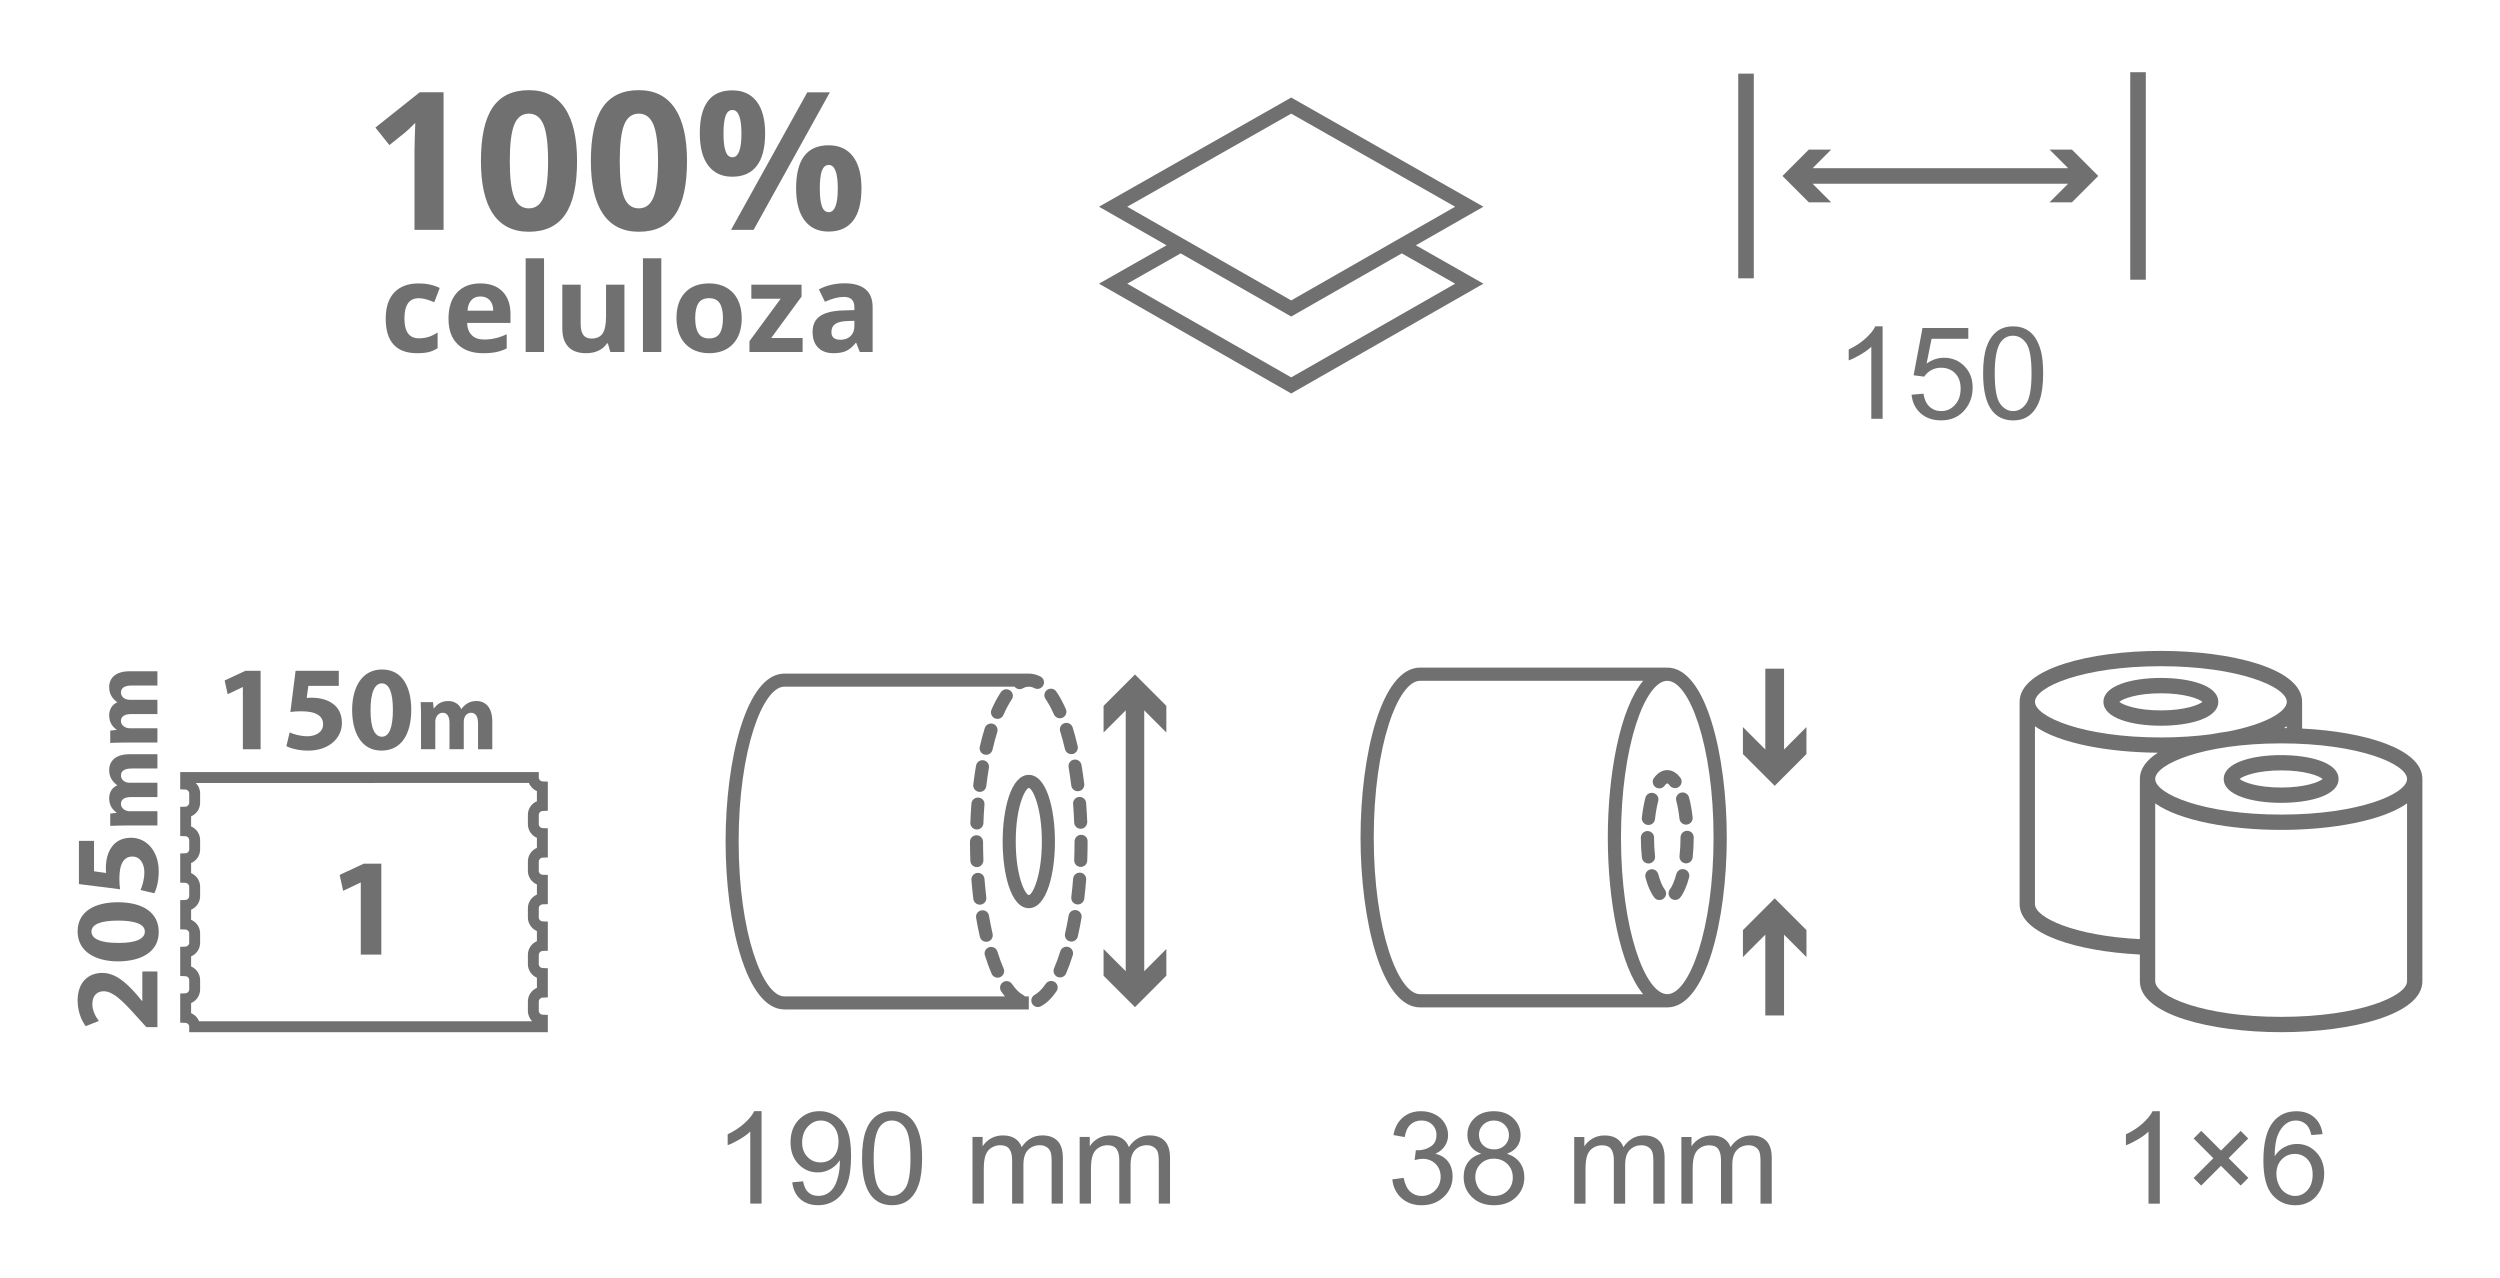 <?xml version="1.0" encoding="utf-8"?>
<!-- Generator: Adobe Illustrator 16.0.0, SVG Export Plug-In . SVG Version: 6.00 Build 0)  -->
<!DOCTYPE svg PUBLIC "-//W3C//DTD SVG 1.1//EN" "http://www.w3.org/Graphics/SVG/1.1/DTD/svg11.dtd">
<svg version="1.1" id="Warstwa_1" xmlns="http://www.w3.org/2000/svg" xmlns:xlink="http://www.w3.org/1999/xlink" x="0px" y="0px"
	 width="155.479px" height="79.452px" viewBox="0 0 155.479 79.452" enable-background="new 0 0 155.479 79.452"
	 xml:space="preserve">
<g>
	<path fill="#717070" d="M25.942,21.966c-1.302,0-1.954-0.715-1.954-2.146c0-0.711,0.178-1.255,0.532-1.631
		c0.355-0.375,0.861-0.563,1.523-0.563c0.484,0,0.919,0.094,1.303,0.284l-0.337,0.884c-0.179-0.073-0.346-0.132-0.501-0.178
		c-0.155-0.046-0.31-0.069-0.465-0.069c-0.593,0-0.891,0.422-0.891,1.266c0,0.818,0.298,1.227,0.891,1.227
		c0.22,0,0.423-0.028,0.611-0.087c0.187-0.058,0.375-0.151,0.562-0.276v0.978c-0.185,0.118-0.372,0.199-0.56,0.244
		C26.466,21.943,26.229,21.966,25.942,21.966"/>
	<path fill="#717070" d="M29.879,18.438c-0.242,0-0.431,0.077-0.568,0.231c-0.138,0.153-0.217,0.371-0.236,0.652h1.601
		c-0.004-0.281-0.077-0.499-0.22-0.652C30.313,18.515,30.122,18.438,29.879,18.438 M30.041,21.966c-0.673,0-1.2-0.185-1.58-0.558
		c-0.379-0.372-0.568-0.898-0.568-1.581c0-0.701,0.174-1.244,0.525-1.627c0.351-0.383,0.836-0.574,1.455-0.574
		c0.592,0,1.052,0.168,1.382,0.505c0.328,0.337,0.493,0.803,0.493,1.396v0.555h-2.698c0.012,0.325,0.107,0.578,0.288,0.76
		c0.179,0.183,0.432,0.273,0.756,0.273c0.252,0,0.49-0.025,0.716-0.078c0.223-0.052,0.459-0.136,0.703-0.251v0.884
		c-0.2,0.1-0.413,0.174-0.64,0.223C30.645,21.942,30.369,21.966,30.041,21.966"/>
	<rect x="32.692" y="16.063" fill="#717070" width="1.143" height="5.828"/>
	<path fill="#717070" d="M37.958,21.891l-0.154-0.535h-0.059c-0.123,0.194-0.297,0.345-0.52,0.451
		c-0.225,0.105-0.481,0.159-0.769,0.159c-0.491,0-0.862-0.131-1.111-0.395c-0.25-0.263-0.374-0.642-0.374-1.137v-2.73h1.142v2.446
		c0,0.302,0.053,0.529,0.159,0.679c0.109,0.151,0.28,0.227,0.514,0.227c0.318,0,0.551-0.106,0.693-0.32s0.212-0.567,0.212-1.062
		v-1.97h1.143v4.187H37.958z"/>
	<rect x="39.986" y="16.063" fill="#717070" width="1.142" height="5.828"/>
	<path fill="#717070" d="M43.235,19.79c0,0.414,0.069,0.728,0.206,0.94c0.135,0.213,0.356,0.318,0.663,0.318
		c0.303,0,0.524-0.105,0.657-0.316c0.133-0.211,0.201-0.525,0.201-0.942c0-0.415-0.069-0.726-0.203-0.933
		c-0.135-0.207-0.356-0.311-0.663-0.311c-0.304,0-0.524,0.104-0.659,0.31C43.304,19.061,43.235,19.372,43.235,19.79 M46.13,19.79
		c0,0.681-0.18,1.215-0.54,1.599c-0.359,0.384-0.859,0.577-1.5,0.577c-0.403,0-0.757-0.088-1.064-0.264
		c-0.307-0.176-0.543-0.429-0.708-0.759c-0.165-0.329-0.247-0.714-0.247-1.153c0-0.684,0.179-1.217,0.536-1.595
		c0.356-0.38,0.858-0.57,1.505-0.57c0.402,0,0.755,0.087,1.063,0.263c0.307,0.173,0.542,0.425,0.707,0.752
		C46.047,18.968,46.13,19.351,46.13,19.79"/>
	<polygon fill="#717070" points="49.917,21.891 46.61,21.891 46.61,21.218 48.551,18.577 46.727,18.577 46.727,17.704 49.85,17.704 
		49.85,18.446 47.963,21.019 49.917,21.019 	"/>
	<path fill="#717070" d="M53.134,19.952l-0.441,0.014c-0.331,0.011-0.579,0.07-0.742,0.18c-0.163,0.11-0.244,0.277-0.244,0.502
		c0,0.322,0.185,0.483,0.555,0.483c0.265,0,0.476-0.076,0.635-0.228c0.157-0.152,0.237-0.355,0.237-0.607V19.952z M53.472,21.891
		l-0.223-0.57h-0.028c-0.193,0.243-0.392,0.411-0.595,0.505c-0.203,0.093-0.468,0.14-0.795,0.14c-0.401,0-0.718-0.115-0.949-0.344
		c-0.231-0.23-0.346-0.557-0.346-0.981c0-0.445,0.156-0.773,0.465-0.984c0.311-0.211,0.781-0.328,1.407-0.35l0.726-0.022v-0.183
		c0-0.425-0.218-0.637-0.652-0.637c-0.334,0-0.727,0.1-1.178,0.302l-0.379-0.77c0.482-0.253,1.017-0.378,1.604-0.378
		c0.561,0,0.992,0.122,1.292,0.366c0.298,0.244,0.449,0.617,0.449,1.117v2.789H53.472z"/>
	<path fill="#717070" d="M27.587,5.74h-1.485l-2.755,2.194l0.871,1.09l0.982-0.79c0.118-0.093,0.327-0.291,0.627-0.593l-0.03,0.89
		l-0.019,0.815v4.95h1.809V5.74z M35.131,6.73c-0.506-0.749-1.251-1.123-2.238-1.123c-1.013,0-1.764,0.356-2.251,1.073
		c-0.49,0.716-0.732,1.828-0.732,3.338c0,1.447,0.25,2.542,0.75,3.282c0.502,0.742,1.246,1.113,2.233,1.113
		c1.018,0,1.772-0.359,2.261-1.075c0.49-0.72,0.734-1.825,0.734-3.32C35.888,8.575,35.635,7.479,35.131,6.73 M31.981,7.756
		c0.182-0.458,0.487-0.688,0.912-0.688c0.417,0,0.72,0.23,0.91,0.688c0.187,0.458,0.283,1.213,0.283,2.262
		c0,1.037-0.093,1.787-0.281,2.248s-0.491,0.692-0.912,0.692c-0.429,0-0.735-0.23-0.914-0.683c-0.183-0.455-0.274-1.207-0.274-2.257
		C31.705,8.969,31.797,8.214,31.981,7.756 M41.968,6.73c-0.505-0.749-1.251-1.123-2.237-1.123c-1.013,0-1.763,0.356-2.251,1.073
		c-0.49,0.716-0.733,1.828-0.733,3.338c0,1.447,0.251,2.542,0.752,3.282c0.501,0.742,1.246,1.113,2.232,1.113
		c1.017,0,1.771-0.359,2.262-1.075c0.489-0.719,0.733-1.825,0.733-3.32C42.726,8.575,42.475,7.479,41.968,6.73 M38.819,7.756
		c0.182-0.458,0.487-0.688,0.912-0.688c0.416,0,0.72,0.23,0.909,0.688c0.188,0.458,0.284,1.213,0.284,2.262
		c0,1.037-0.094,1.787-0.28,2.248c-0.188,0.461-0.492,0.692-0.913,0.692c-0.428,0-0.734-0.23-0.915-0.683
		c-0.182-0.455-0.272-1.207-0.272-2.257C38.544,8.969,38.635,8.214,38.819,7.756 M45.128,7.201c0.087-0.241,0.227-0.36,0.423-0.36
		c0.374,0,0.561,0.488,0.561,1.462c0,0.984-0.187,1.476-0.561,1.476c-0.196,0-0.336-0.123-0.423-0.366
		c-0.089-0.244-0.133-0.614-0.133-1.11C44.995,7.808,45.039,7.44,45.128,7.201 M47.058,6.311c-0.354-0.462-0.859-0.692-1.519-0.692
		c-1.345,0-2.017,0.891-2.017,2.673c0,0.874,0.173,1.541,0.526,2.003c0.352,0.463,0.848,0.695,1.491,0.695
		c0.672,0,1.181-0.225,1.528-0.676c0.346-0.452,0.518-1.124,0.518-2.022C47.585,7.433,47.41,6.775,47.058,6.311 M50.207,5.741
		l-4.743,8.555h1.404l4.743-8.555H50.207z M51.116,10.618c0.089-0.239,0.23-0.36,0.425-0.36c0.374,0,0.563,0.489,0.563,1.463
		c0,0.984-0.189,1.474-0.563,1.474c-0.195,0-0.336-0.121-0.425-0.364c-0.087-0.245-0.131-0.614-0.131-1.11
		C50.985,11.226,51.029,10.858,51.116,10.618 M53.048,9.729c-0.352-0.462-0.858-0.694-1.519-0.694c-1.344,0-2.018,0.893-2.018,2.673
		c0,0.872,0.177,1.537,0.527,2c0.35,0.463,0.847,0.694,1.491,0.694c0.672,0,1.179-0.227,1.527-0.676
		c0.346-0.451,0.52-1.123,0.52-2.018C53.576,10.851,53.4,10.191,53.048,9.729"/>
	<path fill="#717070" d="M80.302,6.066l-11.955,6.79l4.202,2.399l-4.202,2.387l11.955,6.829l11.954-6.829l-4.201-2.387l4.201-2.399
		L80.302,6.066z M70.105,12.857l10.196-5.79l10.196,5.79l-10.196,5.826L70.105,12.857z M87.178,15.758l3.32,1.885l-10.196,5.826
		l-10.196-5.826l3.322-1.885l6.874,3.928L87.178,15.758z"/>
	<polygon fill="#717070" points="127.465,9.305 128.621,10.46 112.728,10.46 113.883,9.305 112.491,9.305 110.854,10.943 
		112.491,12.582 113.883,12.582 112.728,11.426 128.62,11.426 127.465,12.582 128.857,12.582 130.495,10.943 128.857,9.305 	"/>
	<rect x="108.103" y="4.579" fill="#717070" width="0.968" height="12.73"/>
	<rect x="132.483" y="4.491" fill="#717070" width="0.968" height="12.905"/>
	<g>
		<path fill="#717070" d="M117.083,26.047h-0.703v-4.48c-0.169,0.162-0.392,0.323-0.666,0.484s-0.521,0.283-0.74,0.363v-0.68
			c0.394-0.185,0.737-0.409,1.031-0.672s0.503-0.518,0.625-0.766h0.453V26.047z"/>
		<path fill="#717070" d="M118.884,24.547l0.738-0.063c0.055,0.359,0.182,0.629,0.381,0.811s0.439,0.271,0.721,0.271
			c0.339,0,0.625-0.127,0.859-0.383s0.352-0.594,0.352-1.016c0-0.401-0.112-0.717-0.338-0.949s-0.521-0.348-0.885-0.348
			c-0.227,0-0.431,0.051-0.613,0.154s-0.325,0.236-0.43,0.4l-0.66-0.086l0.555-2.941h2.848v0.672h-2.285l-0.309,1.539
			c0.344-0.24,0.704-0.359,1.082-0.359c0.5,0,0.922,0.173,1.266,0.52s0.516,0.792,0.516,1.336c0,0.518-0.151,0.966-0.453,1.344
			c-0.367,0.463-0.868,0.695-1.504,0.695c-0.521,0-0.946-0.146-1.275-0.438S118.931,25.029,118.884,24.547z"/>
		<path fill="#717070" d="M123.333,23.223c0-0.677,0.069-1.222,0.209-1.635s0.347-0.731,0.621-0.955s0.62-0.336,1.037-0.336
			c0.308,0,0.577,0.062,0.809,0.186s0.423,0.302,0.574,0.535s0.27,0.517,0.355,0.852s0.129,0.786,0.129,1.354
			c0,0.672-0.069,1.214-0.207,1.627s-0.345,0.732-0.619,0.957s-0.622,0.338-1.041,0.338c-0.552,0-0.985-0.198-1.301-0.594
			C123.521,25.074,123.333,24.298,123.333,23.223z M124.056,23.223c0,0.94,0.11,1.566,0.33,1.877s0.491,0.467,0.814,0.467
			s0.595-0.156,0.814-0.469s0.33-0.938,0.33-1.875c0-0.943-0.11-1.569-0.33-1.879s-0.494-0.465-0.822-0.465
			c-0.323,0-0.581,0.137-0.773,0.41C124.177,21.638,124.056,22.283,124.056,23.223z"/>
	</g>
	<g>
		<path fill="#717070" d="M47.363,74.855H46.66v-4.48c-0.169,0.162-0.391,0.322-0.666,0.484s-0.521,0.283-0.74,0.363v-0.68
			c0.393-0.186,0.737-0.408,1.031-0.672s0.502-0.518,0.625-0.766h0.453V74.855z"/>
		<path fill="#717070" d="M49.27,73.531l0.676-0.063c0.057,0.318,0.167,0.549,0.328,0.691s0.369,0.215,0.621,0.215
			c0.216,0,0.406-0.049,0.568-0.148s0.296-0.23,0.4-0.396s0.191-0.389,0.262-0.67s0.105-0.568,0.105-0.859
			c0-0.031-0.001-0.078-0.004-0.141c-0.141,0.225-0.333,0.406-0.576,0.545s-0.507,0.209-0.791,0.209
			c-0.474,0-0.875-0.172-1.203-0.516s-0.492-0.797-0.492-1.359c0-0.58,0.171-1.049,0.514-1.402s0.771-0.531,1.287-0.531
			c0.373,0,0.713,0.1,1.021,0.301s0.543,0.486,0.703,0.857s0.24,0.908,0.24,1.611c0,0.732-0.08,1.314-0.238,1.748
			s-0.395,0.764-0.709,0.99s-0.682,0.34-1.104,0.34c-0.448,0-0.814-0.125-1.098-0.373S49.327,73.982,49.27,73.531z M52.148,71.003
			c0-0.404-0.107-0.725-0.322-0.961s-0.473-0.355-0.775-0.355c-0.313,0-0.584,0.127-0.816,0.383s-0.348,0.586-0.348,0.992
			c0,0.365,0.11,0.66,0.33,0.889s0.492,0.342,0.814,0.342c0.326,0,0.593-0.113,0.803-0.342S52.148,71.408,52.148,71.003z"/>
		<path fill="#717070" d="M53.613,72.031c0-0.678,0.07-1.223,0.209-1.635s0.346-0.73,0.621-0.955s0.621-0.336,1.037-0.336
			c0.307,0,0.577,0.063,0.809,0.186s0.423,0.303,0.574,0.535s0.27,0.518,0.355,0.852s0.129,0.785,0.129,1.354
			c0,0.672-0.069,1.215-0.207,1.627s-0.344,0.732-0.619,0.957s-0.622,0.338-1.041,0.338c-0.552,0-0.986-0.197-1.301-0.594
			C53.802,73.882,53.613,73.107,53.613,72.031z M54.336,72.031c0,0.939,0.11,1.566,0.33,1.877s0.492,0.467,0.814,0.467
			s0.594-0.156,0.814-0.469s0.33-0.938,0.33-1.875c0-0.943-0.11-1.568-0.33-1.879s-0.494-0.465-0.822-0.465
			c-0.323,0-0.581,0.137-0.773,0.41C54.457,70.447,54.336,71.091,54.336,72.031z"/>
		<path fill="#717070" d="M60.48,74.855v-4.148h0.629v0.582c0.13-0.203,0.303-0.367,0.52-0.49s0.462-0.186,0.738-0.186
			c0.307,0,0.559,0.064,0.756,0.191s0.335,0.307,0.416,0.535c0.328-0.484,0.755-0.727,1.281-0.727c0.412,0,0.728,0.113,0.949,0.342
			s0.332,0.578,0.332,1.053v2.848h-0.699v-2.613c0-0.281-0.023-0.484-0.068-0.607s-0.128-0.223-0.248-0.299s-0.26-0.113-0.422-0.113
			c-0.292,0-0.534,0.098-0.727,0.291s-0.289,0.504-0.289,0.932v2.41h-0.703V72.16c0-0.313-0.057-0.547-0.172-0.703
			s-0.302-0.234-0.563-0.234c-0.198,0-0.381,0.053-0.549,0.156s-0.29,0.256-0.365,0.457s-0.113,0.49-0.113,0.867v2.152H60.48z"/>
		<path fill="#717070" d="M67.145,74.855v-4.148h0.629v0.582c0.13-0.203,0.303-0.367,0.52-0.49s0.462-0.186,0.738-0.186
			c0.307,0,0.559,0.064,0.756,0.191s0.336,0.307,0.416,0.535c0.328-0.484,0.756-0.727,1.281-0.727c0.412,0,0.729,0.113,0.949,0.342
			s0.332,0.578,0.332,1.053v2.848h-0.699v-2.613c0-0.281-0.023-0.484-0.068-0.607s-0.129-0.223-0.248-0.299s-0.26-0.113-0.422-0.113
			c-0.291,0-0.533,0.098-0.727,0.291s-0.289,0.504-0.289,0.932v2.41h-0.703V72.16c0-0.313-0.057-0.547-0.172-0.703
			s-0.303-0.234-0.563-0.234c-0.198,0-0.381,0.053-0.549,0.156s-0.29,0.256-0.365,0.457s-0.113,0.49-0.113,0.867v2.152H67.145z"/>
	</g>
	<path fill="#717070" d="M61.224,50.041c0.028-0.232-0.148-0.42-0.373-0.437c-0.224-0.018-0.419,0.15-0.437,0.374
		c-0.03,0.389-0.052,0.784-0.067,1.188v0.016c0,0.217,0.172,0.396,0.391,0.406c0.224,0.008,0.413-0.169,0.422-0.393
		C61.174,50.803,61.195,50.418,61.224,50.041"/>
	<path fill="#717070" d="M61.34,55.81c-0.045-0.373-0.083-0.758-0.114-1.149c-0.018-0.224-0.213-0.392-0.436-0.374
		c-0.214,0.016-0.376,0.195-0.376,0.405c0,0.011,0,0.021,0.001,0.032c0.032,0.404,0.071,0.799,0.118,1.183
		c0.027,0.222,0.23,0.381,0.453,0.354C61.208,56.234,61.369,56.033,61.34,55.81"/>
	<path fill="#717070" d="M61.138,52.349c0-0.223-0.183-0.405-0.408-0.405c-0.224,0.002-0.406,0.183-0.406,0.405
		c0.001,0.402,0.008,0.8,0.023,1.188c0.01,0.225,0.198,0.401,0.422,0.391c0.224-0.008,0.389-0.215,0.391-0.42
		C61.146,53.126,61.139,52.741,61.138,52.349"/>
	<path fill="#717070" d="M66.237,58.06c-0.007,0.031-0.011,0.063-0.011,0.092c0,0.186,0.127,0.354,0.317,0.396
		c0.217,0.051,0.436-0.086,0.486-0.305c0.086-0.374,0.165-0.768,0.234-1.171c0.036-0.222-0.111-0.433-0.334-0.47
		c-0.219-0.037-0.429,0.111-0.468,0.334C66.395,57.324,66.32,57.702,66.237,58.06"/>
	<path fill="#717070" d="M60.7,57.015c0,0.022,0.002,0.048,0.006,0.068c0.066,0.402,0.146,0.795,0.233,1.174
		c0.051,0.219,0.269,0.355,0.489,0.305c0.218-0.051,0.353-0.27,0.304-0.487c-0.084-0.362-0.16-0.741-0.225-1.127
		c-0.037-0.22-0.247-0.371-0.469-0.331C60.84,56.65,60.7,56.822,60.7,57.015"/>
	<path fill="#717070" d="M65.709,61.642c0.126-0.184,0.079-0.438-0.106-0.565c-0.186-0.126-0.439-0.079-0.566,0.107
		c-0.225,0.329-0.456,0.56-0.684,0.683c-0.137,0.074-0.215,0.215-0.215,0.357c0,0.064,0.016,0.132,0.05,0.193
		c0.107,0.197,0.352,0.271,0.55,0.164C65.083,62.397,65.409,62.082,65.709,61.642"/>
	<path fill="#717070" d="M61.232,59.296c0,0.039,0.006,0.08,0.021,0.121c0.127,0.412,0.268,0.795,0.417,1.141
		c0.09,0.207,0.33,0.301,0.536,0.211s0.3-0.33,0.21-0.536c-0.138-0.319-0.269-0.673-0.387-1.057
		c-0.068-0.214-0.295-0.333-0.51-0.269C61.345,58.964,61.232,59.123,61.232,59.296"/>
	<path fill="#717070" d="M65.553,60.22c-0.022,0.056-0.033,0.109-0.033,0.162c0,0.158,0.093,0.309,0.245,0.375
		c0.207,0.088,0.446-0.006,0.535-0.213c0.148-0.344,0.289-0.728,0.418-1.141c0.067-0.216-0.055-0.441-0.269-0.509
		c-0.213-0.065-0.442,0.053-0.507,0.267C65.822,59.548,65.691,59.904,65.553,60.22"/>
	<path fill="#717070" d="M65.914,45.363c0,0.041,0.008,0.082,0.02,0.121c0.107,0.344,0.207,0.713,0.297,1.104
		c0.051,0.218,0.271,0.354,0.49,0.304c0.217-0.053,0.353-0.269,0.301-0.49c-0.094-0.409-0.2-0.799-0.311-1.159
		c-0.068-0.214-0.296-0.333-0.511-0.269C66.027,45.031,65.914,45.189,65.914,45.363"/>
	<path fill="#717070" d="M61.244,45.283c-0.113,0.363-0.217,0.754-0.311,1.16c-0.006,0.031-0.009,0.063-0.009,0.092
		c0,0.185,0.127,0.353,0.314,0.396c0.219,0.052,0.437-0.086,0.488-0.304c0.09-0.389,0.189-0.76,0.295-1.104
		c0.066-0.215-0.053-0.442-0.268-0.508C61.539,44.949,61.31,45.068,61.244,45.283"/>
	<path fill="#717070" d="M66.625,55.794c-0.001,0.018-0.002,0.035-0.002,0.05c0,0.203,0.151,0.378,0.357,0.403
		c0.223,0.027,0.426-0.133,0.454-0.354c0.045-0.384,0.085-0.78,0.115-1.183c0.026-0.223-0.149-0.42-0.372-0.438
		c-0.225-0.017-0.421,0.15-0.438,0.374C66.709,55.039,66.67,55.423,66.625,55.794"/>
	<path fill="#717070" d="M61.66,44.142c-0.022,0.052-0.033,0.107-0.033,0.16c0,0.158,0.093,0.309,0.245,0.375
		c0.207,0.088,0.445-0.006,0.535-0.213c0.161-0.375,0.335-0.699,0.515-0.965c0.127-0.186,0.077-0.439-0.109-0.564
		c-0.186-0.125-0.438-0.076-0.564,0.109C62.04,43.351,61.842,43.72,61.66,44.142"/>
	<path fill="#717070" d="M65.023,43.469c0.181,0.261,0.356,0.583,0.52,0.958c0.089,0.206,0.33,0.301,0.537,0.21
		c0.204-0.091,0.297-0.329,0.208-0.534c-0.185-0.424-0.386-0.793-0.597-1.097c-0.128-0.185-0.381-0.231-0.565-0.103
		c-0.115,0.08-0.175,0.205-0.175,0.336C64.951,43.318,64.974,43.398,65.023,43.469"/>
	<path fill="#717070" d="M66.806,53.494v0.016c0,0.217,0.172,0.396,0.391,0.404c0.224,0.011,0.414-0.165,0.421-0.389
		c0.015-0.391,0.022-0.787,0.022-1.188v-0.027c0-0.226-0.182-0.393-0.406-0.393c-0.226,0-0.407,0.196-0.407,0.42
		C66.827,52.728,66.821,53.115,66.806,53.494"/>
	<path fill="#717070" d="M66.457,47.712c0.064,0.371,0.119,0.756,0.167,1.139c0.026,0.223,0.229,0.383,0.452,0.354
		c0.223-0.025,0.381-0.227,0.355-0.451c-0.048-0.396-0.106-0.795-0.171-1.18c-0.039-0.221-0.249-0.371-0.471-0.33
		c-0.197,0.032-0.337,0.205-0.337,0.398C66.452,47.666,66.453,47.688,66.457,47.712"/>
	<path fill="#717070" d="M66.737,50c0.03,0.377,0.053,0.763,0.067,1.154c0.008,0.225,0.198,0.397,0.422,0.39
		c0.226-0.011,0.389-0.201,0.392-0.423c-0.016-0.401-0.04-0.799-0.07-1.184c-0.017-0.224-0.213-0.392-0.438-0.375
		c-0.212,0.016-0.374,0.195-0.374,0.406C66.736,49.978,66.736,49.99,66.737,50"/>
	<path fill="#717070" d="M60.701,47.617c-0.065,0.381-0.123,0.777-0.171,1.179c-0.002,0.017-0.003,0.032-0.003,0.048
		c0,0.203,0.153,0.38,0.359,0.404c0.222,0.027,0.424-0.135,0.452-0.355c0.047-0.388,0.101-0.77,0.164-1.141
		c0.039-0.223-0.112-0.432-0.333-0.469C60.947,47.248,60.738,47.394,60.701,47.617"/>
	<path fill="#717070" d="M63.983,61.968H63.74c-0.032-0.038-0.072-0.072-0.119-0.096c-0.229-0.121-0.459-0.349-0.686-0.679
		c-0.127-0.187-0.381-0.231-0.565-0.104c-0.115,0.08-0.176,0.205-0.176,0.336c0,0.078,0.022,0.16,0.071,0.23
		c0.077,0.113,0.156,0.217,0.239,0.313h-13.72c-1.346,0-2.846-3.957-2.846-9.633c0-5.677,1.5-9.631,2.846-9.631h14.312
		c0.122,0.152,0.331,0.204,0.507,0.108c0.13-0.073,0.254-0.108,0.38-0.106c0.117,0,0.232,0.028,0.351,0.092
		c0.2,0.103,0.446,0.024,0.549-0.176c0.103-0.199,0.024-0.445-0.174-0.547c-0.235-0.121-0.479-0.184-0.726-0.184
		c-0.027,0-0.054,0.004-0.082,0.006v-0.005H48.784c-2.376,0-3.658,5.381-3.658,10.442c0,5.064,1.282,10.444,3.658,10.444h15.199
		V61.968z"/>
	<path fill="#717070" d="M63.171,52.335c0-2.264,0.622-3.319,0.812-3.33c0.235,0.015,0.812,1.201,0.812,3.33
		c0,2.132-0.577,3.318-0.812,3.332C63.793,55.658,63.171,54.603,63.171,52.335 M65.609,52.335c0-1.995-0.51-4.144-1.626-4.144
		c-1.117,0-1.626,2.148-1.626,4.144c0,1.998,0.509,4.146,1.626,4.146C65.099,56.482,65.609,54.333,65.609,52.335"/>
	<polygon fill="#717070" points="68.633,45.556 70.01,44.179 70.01,60.401 68.633,59.022 68.633,60.681 70.586,62.634 
		72.537,60.681 72.537,59.022 71.162,60.401 71.162,44.179 72.537,45.556 72.537,43.9 70.586,41.947 68.633,43.9 	"/>
	<g>
		<path fill="#717070" d="M86.591,73.347l0.703-0.094c0.081,0.398,0.218,0.686,0.412,0.861s0.431,0.264,0.709,0.264
			c0.331,0,0.61-0.115,0.838-0.344c0.228-0.229,0.342-0.514,0.342-0.852c0-0.323-0.105-0.59-0.316-0.799
			c-0.211-0.21-0.479-0.314-0.805-0.314c-0.133,0-0.298,0.025-0.496,0.078l0.078-0.617c0.047,0.005,0.085,0.008,0.113,0.008
			c0.3,0,0.569-0.078,0.809-0.234s0.359-0.397,0.359-0.723c0-0.258-0.087-0.472-0.262-0.641c-0.175-0.17-0.399-0.254-0.676-0.254
			c-0.273,0-0.501,0.086-0.684,0.258s-0.3,0.43-0.352,0.773l-0.703-0.125c0.086-0.472,0.281-0.837,0.586-1.096
			c0.305-0.26,0.684-0.389,1.137-0.389c0.313,0,0.601,0.066,0.863,0.201c0.263,0.134,0.464,0.316,0.604,0.549
			c0.14,0.231,0.209,0.478,0.209,0.738c0,0.247-0.066,0.473-0.199,0.676s-0.329,0.364-0.59,0.484
			c0.339,0.078,0.602,0.24,0.789,0.486s0.281,0.554,0.281,0.924c0,0.5-0.183,0.924-0.547,1.271s-0.825,0.521-1.383,0.521
			c-0.503,0-0.92-0.15-1.252-0.449C86.827,74.211,86.638,73.824,86.591,73.347z"/>
		<path fill="#717070" d="M92.118,71.753c-0.292-0.107-0.508-0.26-0.648-0.457c-0.141-0.198-0.211-0.436-0.211-0.711
			c0-0.417,0.149-0.768,0.449-1.051c0.3-0.284,0.698-0.426,1.195-0.426c0.5,0,0.902,0.145,1.207,0.436
			c0.305,0.29,0.457,0.644,0.457,1.061c0,0.266-0.069,0.496-0.209,0.693c-0.14,0.196-0.351,0.348-0.635,0.455
			c0.352,0.114,0.619,0.299,0.803,0.555c0.184,0.255,0.275,0.56,0.275,0.914c0,0.489-0.173,0.9-0.52,1.234
			c-0.347,0.333-0.802,0.5-1.367,0.5s-1.021-0.168-1.367-0.502c-0.347-0.335-0.52-0.752-0.52-1.252c0-0.373,0.095-0.685,0.283-0.936
			C91.5,72.015,91.77,71.844,92.118,71.753z M91.751,73.207c0,0.2,0.048,0.395,0.143,0.582s0.236,0.332,0.424,0.436
			c0.188,0.103,0.39,0.154,0.605,0.154c0.336,0,0.613-0.108,0.832-0.324c0.219-0.217,0.328-0.491,0.328-0.824
			c0-0.339-0.112-0.619-0.338-0.84c-0.226-0.222-0.507-0.332-0.846-0.332c-0.331,0-0.604,0.109-0.822,0.328
			S91.751,72.878,91.751,73.207z M91.978,70.562c0,0.271,0.087,0.492,0.262,0.664s0.401,0.258,0.68,0.258
			c0.271,0,0.493-0.086,0.666-0.256c0.173-0.171,0.26-0.38,0.26-0.627c0-0.258-0.089-0.475-0.268-0.65s-0.4-0.264-0.666-0.264
			c-0.269,0-0.491,0.086-0.668,0.258S91.978,70.322,91.978,70.562z"/>
		<path fill="#717070" d="M97.903,74.859V70.71h0.629v0.582c0.13-0.203,0.304-0.367,0.52-0.49c0.216-0.124,0.462-0.186,0.738-0.186
			c0.308,0,0.56,0.063,0.756,0.191c0.196,0.127,0.335,0.306,0.416,0.535c0.328-0.484,0.755-0.727,1.281-0.727
			c0.411,0,0.728,0.113,0.949,0.342c0.222,0.228,0.332,0.578,0.332,1.053v2.848h-0.699v-2.613c0-0.281-0.022-0.484-0.068-0.607
			c-0.046-0.124-0.128-0.224-0.248-0.299c-0.12-0.076-0.261-0.113-0.422-0.113c-0.292,0-0.534,0.097-0.727,0.291
			c-0.192,0.193-0.289,0.504-0.289,0.932v2.41h-0.703v-2.695c0-0.313-0.058-0.547-0.172-0.703s-0.302-0.234-0.563-0.234
			c-0.198,0-0.381,0.052-0.549,0.156c-0.168,0.104-0.29,0.256-0.365,0.457c-0.075,0.2-0.113,0.489-0.113,0.867v2.152H97.903z"/>
		<path fill="#717070" d="M104.567,74.859V70.71h0.629v0.582c0.13-0.203,0.304-0.367,0.52-0.49c0.216-0.124,0.462-0.186,0.738-0.186
			c0.308,0,0.56,0.063,0.756,0.191c0.196,0.127,0.335,0.306,0.416,0.535c0.328-0.484,0.755-0.727,1.281-0.727
			c0.411,0,0.728,0.113,0.949,0.342c0.222,0.228,0.332,0.578,0.332,1.053v2.848h-0.699v-2.613c0-0.281-0.022-0.484-0.068-0.607
			c-0.046-0.124-0.128-0.224-0.248-0.299c-0.12-0.076-0.261-0.113-0.422-0.113c-0.292,0-0.534,0.097-0.727,0.291
			c-0.192,0.193-0.289,0.504-0.289,0.932v2.41h-0.703v-2.695c0-0.313-0.058-0.547-0.172-0.703s-0.302-0.234-0.563-0.234
			c-0.198,0-0.381,0.052-0.549,0.156c-0.168,0.104-0.29,0.256-0.365,0.457c-0.075,0.2-0.113,0.489-0.113,0.867v2.152H104.567z"/>
	</g>
	<path fill="#717070" d="M85.436,52.085c0-5.74,1.519-9.744,2.879-9.744h13.875c-1.438,1.711-2.198,5.82-2.198,9.746
		c0,3.924,0.761,8.033,2.198,9.742H88.314C86.954,61.83,85.436,57.83,85.436,52.085 M106.569,52.087
		c0,5.742-1.519,9.742-2.878,9.742c-1.361,0-2.879-4-2.879-9.742s1.518-9.746,2.879-9.746
		C105.051,42.341,106.569,46.345,106.569,52.087 M107.391,52.087c0-5.123-1.297-10.567-3.699-10.567
		c-0.029,0-0.055,0.004-0.084,0.005V41.52H88.314c-2.403,0-3.7,5.444-3.7,10.565c0,5.123,1.297,10.566,3.7,10.566h15.371
		c0.002,0,0.004,0.001,0.006,0.001C106.094,62.653,107.391,57.208,107.391,52.087"/>
	<path fill="#717070" d="M102.93,53.246c-0.041-0.371-0.061-0.759-0.061-1.152c0-0.229-0.184-0.411-0.412-0.411
		c-0.226,0-0.41,0.185-0.41,0.411v0.001c0,0.424,0.022,0.842,0.065,1.241c0.024,0.226,0.228,0.389,0.453,0.363
		C102.791,53.675,102.957,53.466,102.93,53.246"/>
	<path fill="#717070" d="M104.252,54.359c-0.108,0.418-0.252,0.756-0.399,0.953c-0.058,0.072-0.082,0.159-0.082,0.245
		c0,0.126,0.056,0.248,0.164,0.329c0.181,0.137,0.438,0.102,0.575-0.081c0.216-0.288,0.396-0.704,0.537-1.237
		c0.06-0.217-0.071-0.443-0.291-0.504C104.535,54.006,104.312,54.138,104.252,54.359"/>
	<path fill="#717070" d="M104.514,52.087c0,0.394-0.021,0.781-0.062,1.15c-0.002,0.018-0.002,0.032-0.002,0.045
		c0,0.208,0.155,0.387,0.366,0.409c0.225,0.026,0.43-0.138,0.453-0.364c0.043-0.398,0.066-0.816,0.066-1.24v-0.016
		c0-0.227-0.183-0.404-0.412-0.404C104.698,51.667,104.514,51.859,104.514,52.087"/>
	<path fill="#717070" d="M103.531,55.316c-0.147-0.194-0.289-0.533-0.401-0.951c-0.058-0.221-0.284-0.352-0.502-0.291
		c-0.185,0.048-0.306,0.213-0.306,0.396c0,0.035,0.004,0.071,0.012,0.106c0.143,0.535,0.324,0.951,0.546,1.238
		c0.136,0.182,0.394,0.215,0.575,0.077C103.636,55.754,103.671,55.498,103.531,55.316"/>
	<path fill="#717070" d="M102.867,48.375c-0.057,0.073-0.082,0.159-0.082,0.244c0,0.127,0.058,0.25,0.166,0.33
		c0.183,0.137,0.439,0.1,0.574-0.084c0.092-0.121,0.153-0.148,0.166-0.148c0.01,0,0.069,0.025,0.155,0.138
		c0.138,0.179,0.396,0.212,0.576,0.075c0.181-0.139,0.215-0.397,0.073-0.577c-0.291-0.38-0.6-0.459-0.805-0.459
		C103.479,47.893,103.162,47.976,102.867,48.375"/>
	<path fill="#717070" d="M102.928,50.941c0.045-0.408,0.111-0.785,0.199-1.119c0.059-0.223-0.074-0.445-0.295-0.502
		c-0.218-0.059-0.443,0.072-0.502,0.293c-0.097,0.373-0.172,0.791-0.22,1.24c-0.002,0.016-0.002,0.029-0.002,0.043
		c0,0.209,0.155,0.387,0.366,0.409C102.701,51.331,102.905,51.167,102.928,50.941"/>
	<path fill="#717070" d="M104.234,49.695c0,0.037,0.006,0.07,0.015,0.105c0.09,0.332,0.155,0.71,0.2,1.12
		c0.025,0.226,0.229,0.388,0.455,0.364c0.227-0.026,0.388-0.231,0.363-0.454c-0.049-0.451-0.125-0.868-0.224-1.239
		c-0.06-0.22-0.284-0.352-0.502-0.294C104.355,49.346,104.234,49.513,104.234,49.695"/>
	<polygon fill="#717070" points="108.395,45.218 108.395,46.896 110.372,48.871 112.346,46.896 112.346,45.218 110.954,46.612 
		110.954,41.587 109.788,41.587 109.788,46.613 	"/>
	<polygon fill="#717070" points="110.953,58.128 112.347,59.523 112.347,57.845 110.371,55.869 108.395,57.845 108.395,59.523 
		109.787,58.128 109.787,63.153 110.953,63.153 	"/>
	<g>
		<path fill="#717070" d="M134.323,74.859h-0.703v-4.48c-0.169,0.161-0.392,0.322-0.666,0.484c-0.274,0.161-0.521,0.282-0.74,0.363
			v-0.68c0.394-0.186,0.737-0.409,1.031-0.672c0.294-0.264,0.503-0.519,0.625-0.766h0.453V74.859z"/>
		<path fill="#717070" d="M136.421,73.261l1.23-1.23l-1.227-1.227l0.477-0.477l1.227,1.227l1.223-1.223l0.469,0.473l-1.219,1.223
			l1.227,1.227l-0.477,0.477l-1.227-1.227l-1.23,1.23L136.421,73.261z"/>
		<path fill="#717070" d="M144.444,70.535l-0.699,0.055c-0.063-0.276-0.151-0.477-0.266-0.602c-0.19-0.201-0.425-0.301-0.703-0.301
			c-0.224,0-0.421,0.063-0.59,0.188c-0.222,0.161-0.396,0.396-0.523,0.707c-0.128,0.31-0.194,0.751-0.199,1.324
			c0.169-0.258,0.376-0.449,0.621-0.574s0.501-0.188,0.77-0.188c0.469,0,0.868,0.172,1.197,0.518
			c0.329,0.345,0.494,0.791,0.494,1.338c0,0.359-0.077,0.693-0.232,1.002s-0.368,0.545-0.639,0.709s-0.578,0.246-0.922,0.246
			c-0.586,0-1.063-0.216-1.434-0.646c-0.37-0.432-0.555-1.142-0.555-2.131c0-1.107,0.204-1.912,0.613-2.414
			c0.356-0.438,0.837-0.656,1.441-0.656c0.45,0,0.819,0.126,1.107,0.379C144.215,69.74,144.387,70.089,144.444,70.535z
			 M141.573,73.003c0,0.242,0.052,0.474,0.154,0.695c0.103,0.221,0.247,0.39,0.432,0.506c0.185,0.115,0.379,0.174,0.582,0.174
			c0.297,0,0.552-0.12,0.766-0.359c0.214-0.24,0.32-0.565,0.32-0.977c0-0.396-0.105-0.708-0.316-0.936
			c-0.211-0.229-0.477-0.342-0.797-0.342c-0.317,0-0.587,0.113-0.809,0.342C141.684,72.334,141.573,72.633,141.573,73.003z"/>
	</g>
	<path fill="#717070" d="M141.868,63.24c-4.852,0-7.832-1.289-7.832-2.215V49.964c1.533,1.088,4.697,1.649,7.832,1.649
		c3.136,0,6.297-0.562,7.83-1.649v11.061C149.698,61.951,146.721,63.24,141.868,63.24 M126.557,56.228V45.167
		c1.503,1.066,4.573,1.624,7.647,1.646c-0.704,0.449-1.122,0.992-1.122,1.631c0,0.022,0.005,0.045,0.005,0.068h-0.005v9.894
		C129.011,58.201,126.557,57.068,126.557,56.228 M134.388,41.433c4.851,0,7.832,1.289,7.832,2.215c0,0.615-1.331,1.394-3.652,1.845
		c-0.369,0.049-0.727,0.106-1.074,0.174c-0.924,0.121-1.96,0.196-3.105,0.196c-4.853,0-7.831-1.29-7.831-2.215
		C126.557,42.722,129.535,41.433,134.388,41.433 M142.044,45.279c0.058-0.036,0.121-0.072,0.176-0.111v0.114
		C142.16,45.281,142.102,45.281,142.044,45.279 M149.698,48.445c0,0.926-2.978,2.215-7.83,2.215c-4.852,0-7.832-1.289-7.832-2.215
		c0-0.924,2.98-2.213,7.832-2.213C146.721,46.232,149.698,47.521,149.698,48.445 M143.172,45.31v-1.662
		c0-2.08-4.419-3.168-8.784-3.168c-4.366,0-8.785,1.088-8.785,3.168c0,0.023,0.003,0.045,0.005,0.067h-0.005v12.513
		c0,1.873,3.581,2.939,7.479,3.135v1.662c0,2.08,4.42,3.168,8.786,3.168c4.365,0,8.784-1.088,8.784-3.168v-12.58
		C150.652,46.574,147.071,45.504,143.172,45.31"/>
	<path fill="#717070" d="M141.868,48.978c-1.49,0-2.366-0.343-2.584-0.533c0.218-0.189,1.094-0.533,2.584-0.533
		s2.365,0.344,2.583,0.533C144.233,48.635,143.358,48.978,141.868,48.978 M138.297,48.445c0,1.026,1.793,1.485,3.571,1.485
		c1.777,0,3.571-0.459,3.571-1.485c0-1.025-1.794-1.484-3.571-1.484C140.09,46.96,138.297,47.419,138.297,48.445"/>
	<path fill="#717070" d="M134.388,43.117c1.489,0,2.366,0.341,2.584,0.533c-0.218,0.188-1.095,0.531-2.584,0.531
		c-1.49,0-2.366-0.343-2.583-0.531C132.021,43.458,132.897,43.117,134.388,43.117 M134.388,45.134c1.777,0,3.571-0.459,3.571-1.484
		c0-1.029-1.794-1.488-3.571-1.488c-1.778,0-3.572,0.459-3.572,1.488C130.815,44.675,132.609,45.134,134.388,45.134"/>
	<path fill="#717070" d="M12.382,63.515l20.716,0.001c-0.166-0.168-0.268-0.397-0.268-0.651v-0.58c0-0.381,0.229-0.707,0.561-0.848
		v-0.63c-0.328-0.141-0.561-0.469-0.561-0.843v-0.583c0-0.379,0.229-0.706,0.561-0.847v-0.629c-0.328-0.142-0.561-0.469-0.561-0.844
		V56.48c0-0.373,0.233-0.703,0.561-0.845v-0.629c-0.332-0.14-0.561-0.465-0.561-0.849V53.58c0-0.381,0.229-0.708,0.561-0.848v-0.627
		c-0.332-0.141-0.561-0.468-0.561-0.849v-0.579c0-0.381,0.229-0.709,0.561-0.848v-0.627c-0.226-0.098-0.406-0.28-0.496-0.508H12.176
		c0.167,0.166,0.27,0.396,0.27,0.649v0.579c0,0.381-0.23,0.708-0.561,0.848v0.627c0.331,0.141,0.561,0.467,0.561,0.848v0.58
		c0,0.383-0.23,0.709-0.561,0.847v0.627c0.331,0.142,0.561,0.466,0.561,0.849v0.58c0,0.383-0.23,0.709-0.561,0.848v0.627
		c0.331,0.139,0.561,0.466,0.561,0.847v0.581c0,0.38-0.23,0.708-0.561,0.848v0.627c0.331,0.139,0.561,0.467,0.561,0.848v0.578
		c0,0.383-0.23,0.709-0.561,0.849v0.627C12.113,63.103,12.292,63.287,12.382,63.515 M34.07,64.193H11.767v-0.338
		c0-0.134-0.1-0.236-0.233-0.242l-0.327-0.012v-1.813l0.326-0.013c0.129-0.006,0.234-0.113,0.234-0.244v-0.578
		c0-0.131-0.102-0.238-0.234-0.242l-0.326-0.014v-1.813l0.326-0.012c0.129-0.006,0.234-0.115,0.234-0.242v-0.581
		c0-0.129-0.102-0.237-0.233-0.239l-0.327-0.013V55.98l0.327-0.012c0.129-0.004,0.233-0.111,0.233-0.24v-0.58
		c0-0.129-0.105-0.236-0.234-0.242l-0.326-0.012v-1.816l0.327-0.012c0.129-0.002,0.233-0.111,0.233-0.24v-0.58
		c0-0.129-0.105-0.237-0.234-0.241l-0.326-0.013v-1.813l0.326-0.012c0.129-0.005,0.234-0.115,0.234-0.243v-0.579
		c0-0.129-0.105-0.237-0.235-0.243l-0.325-0.014v-1.072h22.301v0.34c0,0.131,0.104,0.235,0.236,0.241l0.326,0.013v1.813
		l-0.326,0.013c-0.13,0.004-0.236,0.113-0.236,0.242v0.579c0,0.132,0.104,0.239,0.236,0.244l0.326,0.011v1.813l-0.326,0.014
		c-0.13,0.004-0.236,0.113-0.236,0.242v0.578c0,0.132,0.103,0.238,0.234,0.242l0.328,0.012v1.818l-0.328,0.01
		c-0.128,0.006-0.234,0.113-0.234,0.24v0.582c0,0.129,0.106,0.235,0.234,0.239l0.328,0.013v1.814l-0.326,0.012
		c-0.13,0.006-0.236,0.115-0.236,0.241v0.583c0,0.127,0.106,0.236,0.234,0.238l0.328,0.012v1.816l-0.326,0.013
		c-0.13,0.004-0.236,0.114-0.236,0.241v0.58c0,0.129,0.106,0.236,0.234,0.24l0.328,0.012V64.193z"/>
	<g>
		<path fill="#717070" d="M15.104,42.732H15.09l-0.931,0.443l-0.188-0.856l1.291-0.601h0.946v4.88h-1.104V42.732z"/>
		<path fill="#717070" d="M21.069,42.657h-1.892l-0.105,0.751c0.105-0.016,0.195-0.016,0.315-0.016c0.465,0,0.938,0.105,1.284,0.354
			c0.368,0.248,0.593,0.652,0.593,1.224c0,0.908-0.781,1.712-2.094,1.712c-0.593,0-1.089-0.136-1.359-0.278l0.203-0.855
			c0.218,0.104,0.661,0.24,1.104,0.24c0.473,0,0.976-0.226,0.976-0.743c0-0.504-0.398-0.811-1.374-0.811
			c-0.27,0-0.458,0.015-0.661,0.045l0.323-2.561h2.688V42.657z"/>
		<path fill="#717070" d="M25.577,44.136c0,1.508-0.608,2.545-1.854,2.545c-1.261,0-1.817-1.134-1.824-2.516
			c0-1.411,0.601-2.529,1.862-2.529C25.066,41.636,25.577,42.799,25.577,44.136z M23.046,44.166
			c-0.007,1.119,0.263,1.652,0.706,1.652s0.683-0.557,0.683-1.667c0-1.081-0.233-1.651-0.691-1.651
			C23.324,42.5,23.039,43.033,23.046,44.166z"/>
	</g>
	<g>
		<path fill="#717070" d="M26.186,44.601c0-0.365-0.012-0.678-0.024-0.936h0.768l0.042,0.396h0.018
			c0.126-0.187,0.384-0.463,0.887-0.463c0.378,0,0.678,0.192,0.804,0.498h0.012c0.108-0.149,0.24-0.27,0.377-0.354
			c0.162-0.096,0.342-0.145,0.558-0.145c0.563,0,0.989,0.396,0.989,1.271v1.728H29.73v-1.595c0-0.426-0.138-0.672-0.432-0.672
			c-0.21,0-0.36,0.144-0.42,0.318c-0.024,0.065-0.036,0.161-0.036,0.233v1.715h-0.888v-1.644c0-0.371-0.132-0.623-0.42-0.623
			c-0.234,0-0.372,0.18-0.426,0.33c-0.03,0.072-0.036,0.155-0.036,0.228v1.709h-0.888V44.601z"/>
	</g>
	<g>
		<path fill="#717070" d="M22.438,54.888H22.42l-1.079,0.513l-0.217-0.991l1.496-0.696h1.096v5.653h-1.278V54.888z"/>
	</g>
	<g>
		<path fill="#717070" d="M9.79,63.878H9.099l-0.57-0.631c-0.954-1.066-1.501-1.584-2.072-1.6c-0.397,0-0.713,0.24-0.713,0.804
			c0,0.421,0.21,0.788,0.405,1.044L5.33,63.818c-0.278-0.367-0.503-0.938-0.503-1.6c0-1.104,0.646-1.711,1.532-1.711
			c0.818,0,1.471,0.593,2.102,1.299l0.375,0.45h0.015v-1.839H9.79V63.878z"/>
		<path fill="#717070" d="M7.327,56.112c1.509,0,2.545,0.608,2.545,1.854c0,1.262-1.134,1.816-2.515,1.824
			c-1.412,0-2.53-0.601-2.53-1.861C4.827,56.623,5.991,56.112,7.327,56.112z M7.357,58.642c1.118,0.008,1.651-0.263,1.651-0.706
			c0-0.442-0.556-0.683-1.667-0.683c-1.081,0-1.652,0.232-1.652,0.69C5.69,58.365,6.224,58.65,7.357,58.642z"/>
		<path fill="#717070" d="M5.848,52.295v1.892l0.751,0.105c-0.015-0.105-0.015-0.195-0.015-0.315c0-0.466,0.105-0.938,0.353-1.284
			C7.185,52.326,7.59,52.1,8.161,52.1c0.908,0,1.711,0.78,1.711,2.095c0,0.593-0.135,1.088-0.278,1.358l-0.856-0.202
			c0.105-0.219,0.24-0.661,0.24-1.104c0-0.474-0.225-0.977-0.743-0.977c-0.503,0-0.811,0.398-0.811,1.374
			c0,0.271,0.015,0.458,0.045,0.661l-2.56-0.323v-2.688H5.848z"/>
	</g>
	<g>
		<path fill="#717070" d="M7.792,51.34c-0.366,0-0.677,0.012-0.936,0.024v-0.768l0.396-0.043v-0.018
			c-0.186-0.126-0.462-0.384-0.462-0.887c0-0.379,0.192-0.678,0.498-0.805v-0.012c-0.15-0.107-0.27-0.24-0.354-0.377
			c-0.096-0.162-0.144-0.342-0.144-0.559c0-0.563,0.396-0.989,1.271-0.989H9.79v0.888H8.194c-0.426,0-0.671,0.138-0.671,0.432
			c0,0.21,0.144,0.359,0.318,0.42c0.066,0.023,0.162,0.035,0.234,0.035H9.79v0.889H8.146c-0.372,0-0.624,0.131-0.624,0.42
			c0,0.233,0.18,0.371,0.33,0.426c0.072,0.029,0.156,0.035,0.228,0.035H9.79v0.888H7.792z"/>
		<path fill="#717070" d="M7.792,46.181c-0.366,0-0.677,0.012-0.936,0.023v-0.768l0.396-0.042v-0.019
			c-0.186-0.125-0.462-0.383-0.462-0.887c0-0.378,0.192-0.678,0.498-0.804v-0.013c-0.15-0.107-0.27-0.239-0.354-0.377
			c-0.096-0.162-0.144-0.342-0.144-0.559c0-0.563,0.396-0.988,1.271-0.988H9.79v0.887H8.194c-0.426,0-0.671,0.139-0.671,0.432
			c0,0.211,0.144,0.36,0.318,0.42c0.066,0.024,0.162,0.036,0.234,0.036H9.79v0.888H8.146c-0.372,0-0.624,0.132-0.624,0.42
			c0,0.234,0.18,0.371,0.33,0.426c0.072,0.029,0.156,0.035,0.228,0.035H9.79v0.889H7.792z"/>
	</g>
</g>
</svg>
